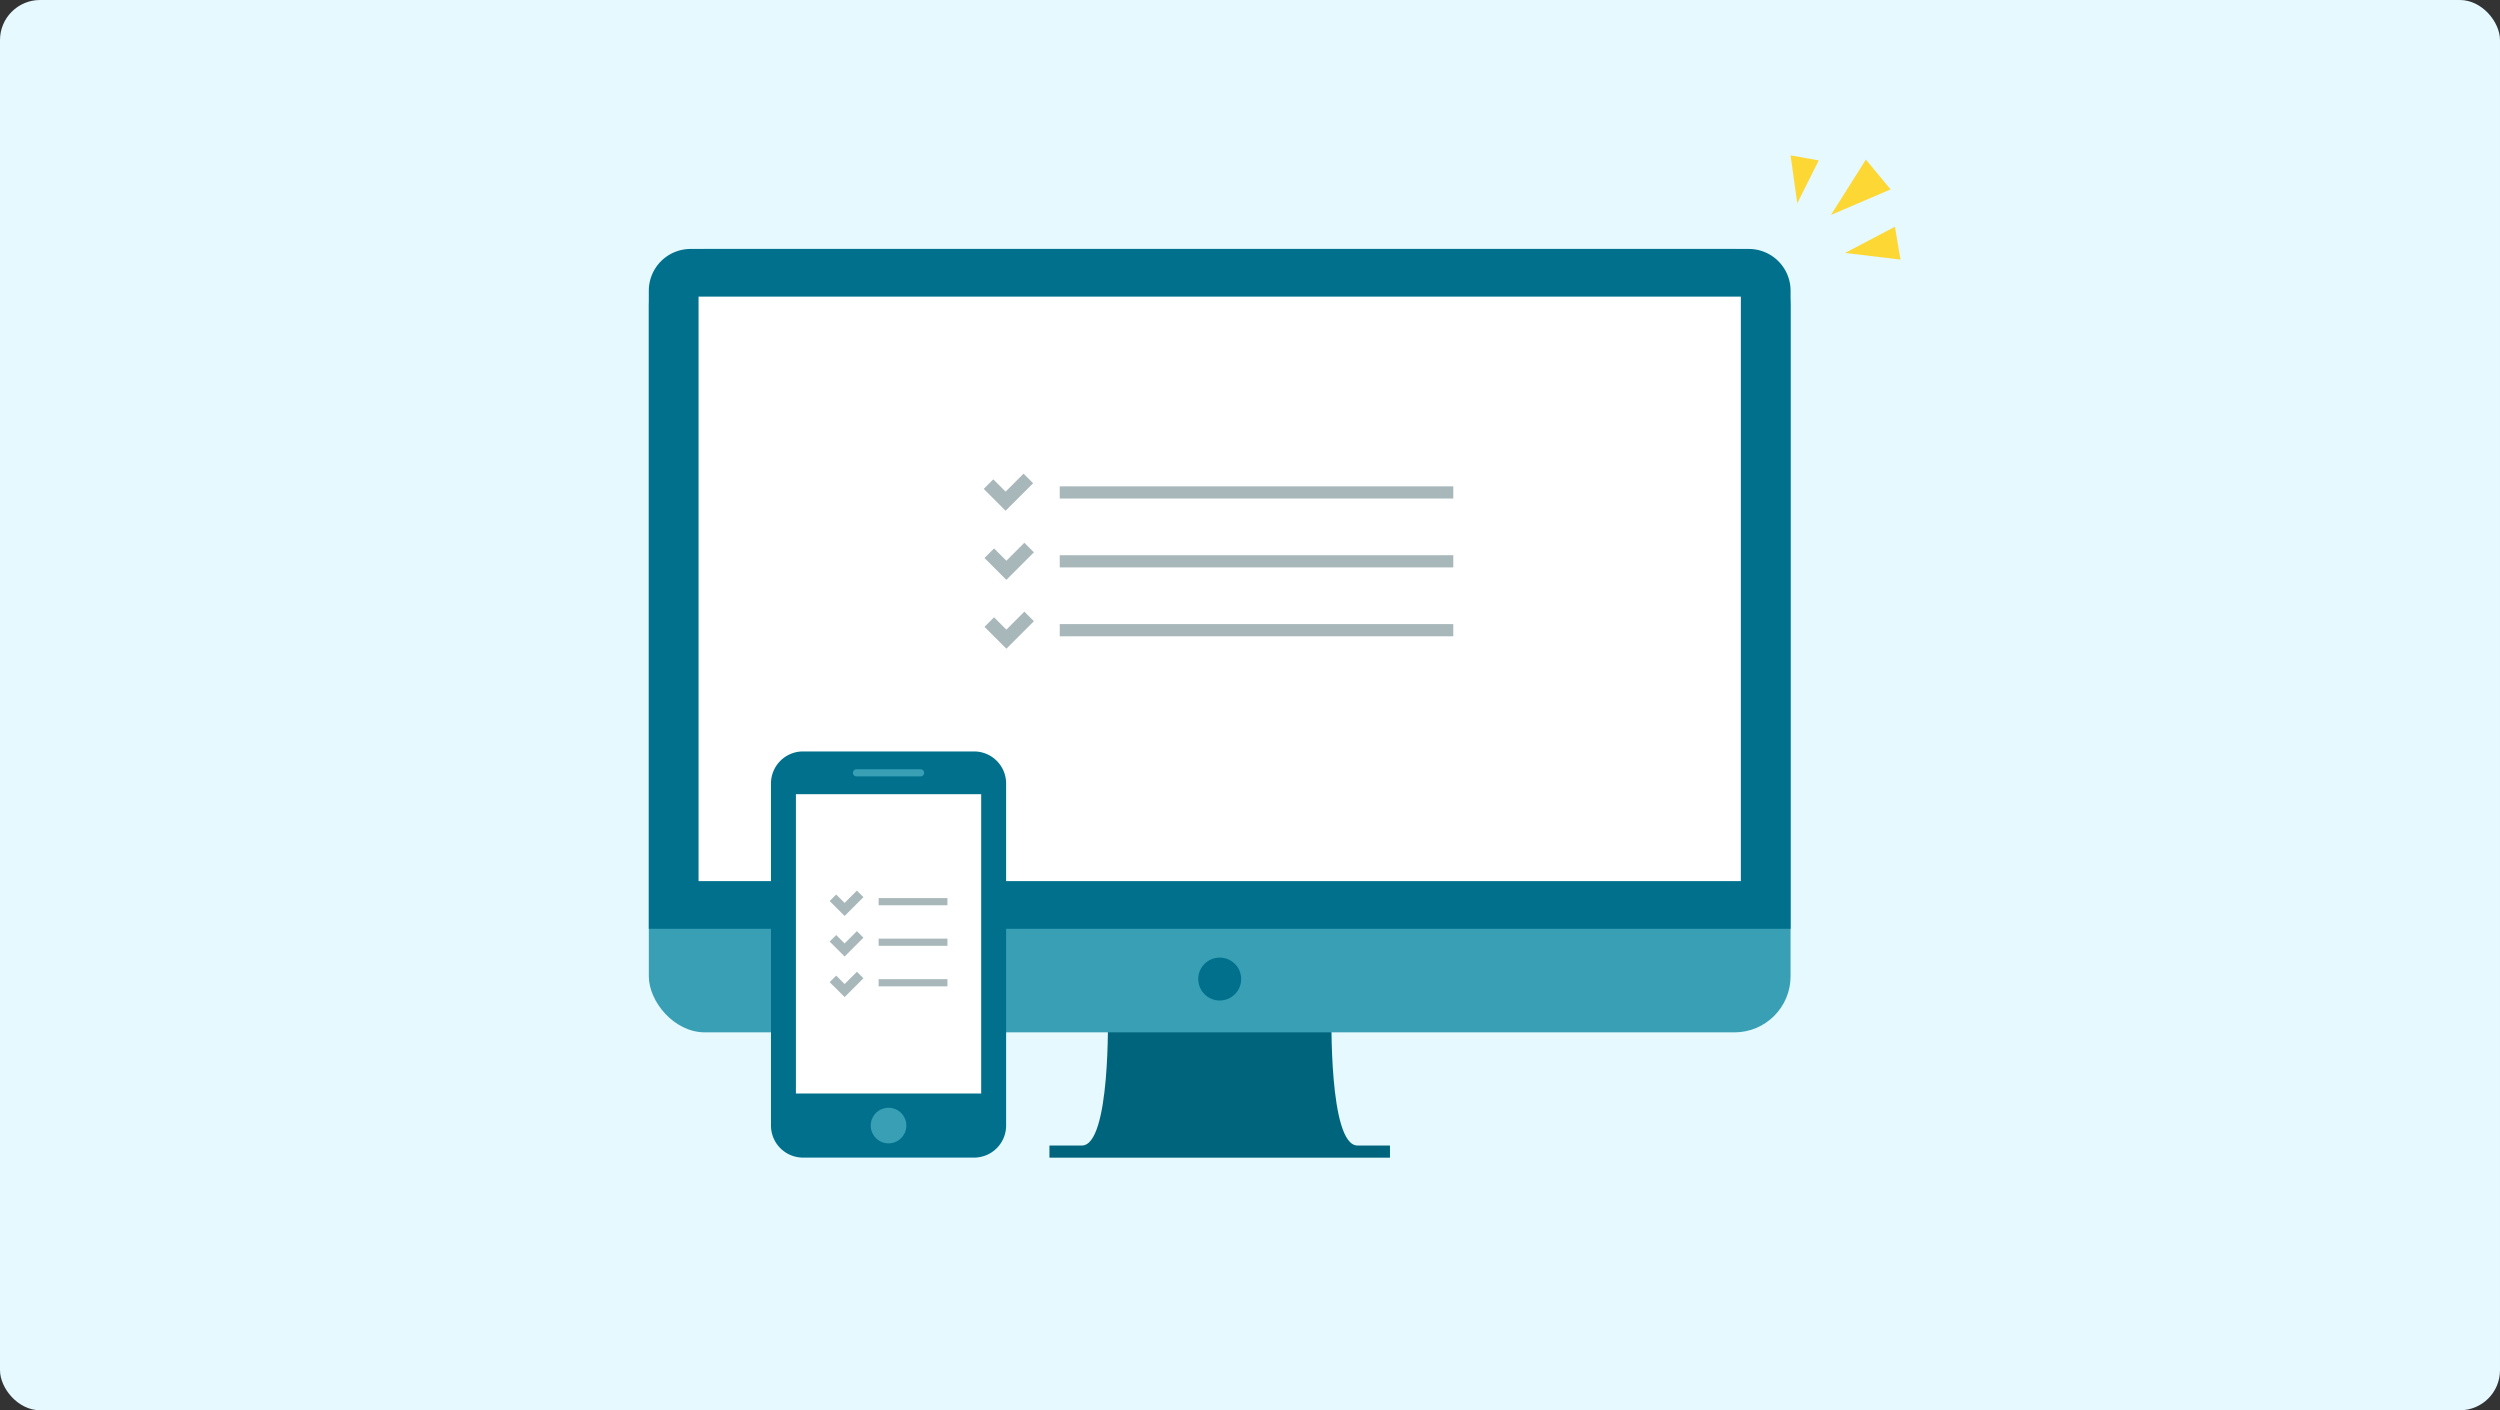 <svg xmlns="http://www.w3.org/2000/svg" width="312" height="176" viewBox="0 0 312 176">
  <rect x="0" y="0" width="312" height="176" fill="#333333" stroke="none"/>
  <g id="グループ_8624" data-name="グループ 8624" transform="translate(-780 -574)">
    <rect id="長方形_2333" data-name="長方形 2333" width="312" height="176" rx="5" transform="translate(780 574)" fill="#e5f9ff"/>
    <g id="グループ_1388" data-name="グループ 1388" transform="translate(818.971 346.454)">
      <path id="パス_6487" data-name="パス 6487" d="M237.144,254.543l7.448-3.192-3.086-3.724Z" transform="translate(-47.615 -0.169)" fill="#fdd835"/>
      <path id="パス_6488" data-name="パス 6488" d="M239.466,261.988l6.928.831-.695-4.106Z" transform="translate(-48.181 -2.874)" fill="#fdd835"/>
      <path id="パス_6489" data-name="パス 6489" d="M231.315,252.924,234,247.566l-3.521-.634Z" transform="translate(-45.989)" fill="#fdd835"/>
      <path id="パス_6490" data-name="パス 6490" d="M146.582,405.064c-3.609,0-3.241-16.5-3.241-16.5H115.428s.368,16.5-3.241,16.5h-4.051v1.512h42.5v-1.512Z" transform="translate(-16.137 -34.557)" fill="#01647d"/>
      <rect id="長方形_2352" data-name="長方形 2352" width="142.49" height="97.771" rx="7" transform="translate(42.002 258.613)" fill="#389fb5"/>
      <path id="パス_6491" data-name="パス 6491" d="M184.493,347.231V267.6a5.214,5.214,0,0,0-5.214-5.214H47.217A5.214,5.214,0,0,0,42,267.6v79.634Z" transform="translate(0 -3.77)" fill="#00708d"/>
      <rect id="長方形_2353" data-name="長方形 2353" width="130.078" height="72.945" transform="translate(48.209 264.564)" fill="#fff"/>
      <circle id="楕円形_9" data-name="楕円形 9" cx="2.678" cy="2.678" r="2.678" transform="translate(110.57 347.053)" fill="#00708d"/>
      <rect id="長方形_2354" data-name="長方形 2354" width="25.145" height="40.331" transform="translate(59.347 325.051)" fill="#036c85"/>
      <path id="パス_6492" data-name="パス 6492" d="M66.167,345.336H87.512a4,4,0,0,1,4,4v42.689a4,4,0,0,1-4,4H66.167a4,4,0,0,1-4-4V349.338A4,4,0,0,1,66.167,345.336Z" transform="translate(-4.92 -24.011)" fill="#00708d"/>
      <rect id="長方形_2355" data-name="長方形 2355" width="23.123" height="37.354" transform="translate(60.358 326.661)" fill="#fff"/>
      <path id="パス_6493" data-name="パス 6493" d="M76.139,348.277h8a.445.445,0,0,1,.445.445h0a.445.445,0,0,1-.445.445h-8a.445.445,0,0,1-.445-.445h0A.444.444,0,0,1,76.139,348.277Z" transform="translate(-8.221 -24.728)" fill="#389fb5"/>
      <circle id="楕円形_10" data-name="楕円形 10" cx="2.223" cy="2.223" r="2.223" transform="translate(69.696 365.793)" fill="#389fb5"/>
      <rect id="長方形_2356" data-name="長方形 2356" width="49.112" height="1.522" transform="translate(93.287 288.242)" fill="#a8b7ba"/>
      <rect id="長方形_2357" data-name="長方形 2357" width="49.112" height="1.522" transform="translate(93.287 296.838)" fill="#a8b7ba"/>
      <rect id="長方形_2358" data-name="長方形 2358" width="49.112" height="1.522" transform="translate(93.287 305.434)" fill="#a8b7ba"/>
      <path id="パス_6494" data-name="パス 6494" d="M100.016,304.112l-2.73-2.73,1.192-1.192,1.538,1.538,2.244-2.244,1.192,1.192Z" transform="translate(-13.489 -12.823)" fill="#a8b7ba"/>
      <path id="パス_6495" data-name="パス 6495" d="M100.146,315.518l-2.73-2.73,1.192-1.192,1.538,1.538,2.244-2.244,1.192,1.192Z" transform="translate(-13.521 -15.606)" fill="#a8b7ba"/>
      <path id="パス_6496" data-name="パス 6496" d="M100.146,326.888l-2.73-2.73,1.192-1.192,1.538,1.539,2.244-2.244,1.192,1.192Z" transform="translate(-13.521 -18.38)" fill="#a8b7ba"/>
      <rect id="長方形_2359" data-name="長方形 2359" width="8.584" height="0.896" transform="translate(70.684 339.627)" fill="#a8b7ba"/>
      <rect id="長方形_2360" data-name="長方形 2360" width="8.584" height="0.896" transform="translate(70.684 344.687)" fill="#a8b7ba"/>
      <rect id="長方形_2361" data-name="長方形 2361" width="8.584" height="0.896" transform="translate(70.684 349.746)" fill="#a8b7ba"/>
      <path id="パス_6497" data-name="パス 6497" d="M73.721,371.477l-1.866-1.866.814-.814,1.051,1.051,1.534-1.534.814.814Z" transform="translate(-7.284 -29.617)" fill="#a8b7ba"/>
      <path id="パス_6498" data-name="パス 6498" d="M73.721,378.17,71.855,376.3l.814-.814,1.051,1.051,1.534-1.534.814.814Z" transform="translate(-7.284 -31.25)" fill="#a8b7ba"/>
      <path id="パス_6499" data-name="パス 6499" d="M73.721,384.862,71.855,383l.814-.814,1.051,1.052,1.534-1.534.814.814Z" transform="translate(-7.284 -32.883)" fill="#a8b7ba"/>
    </g>
  </g>
</svg>
